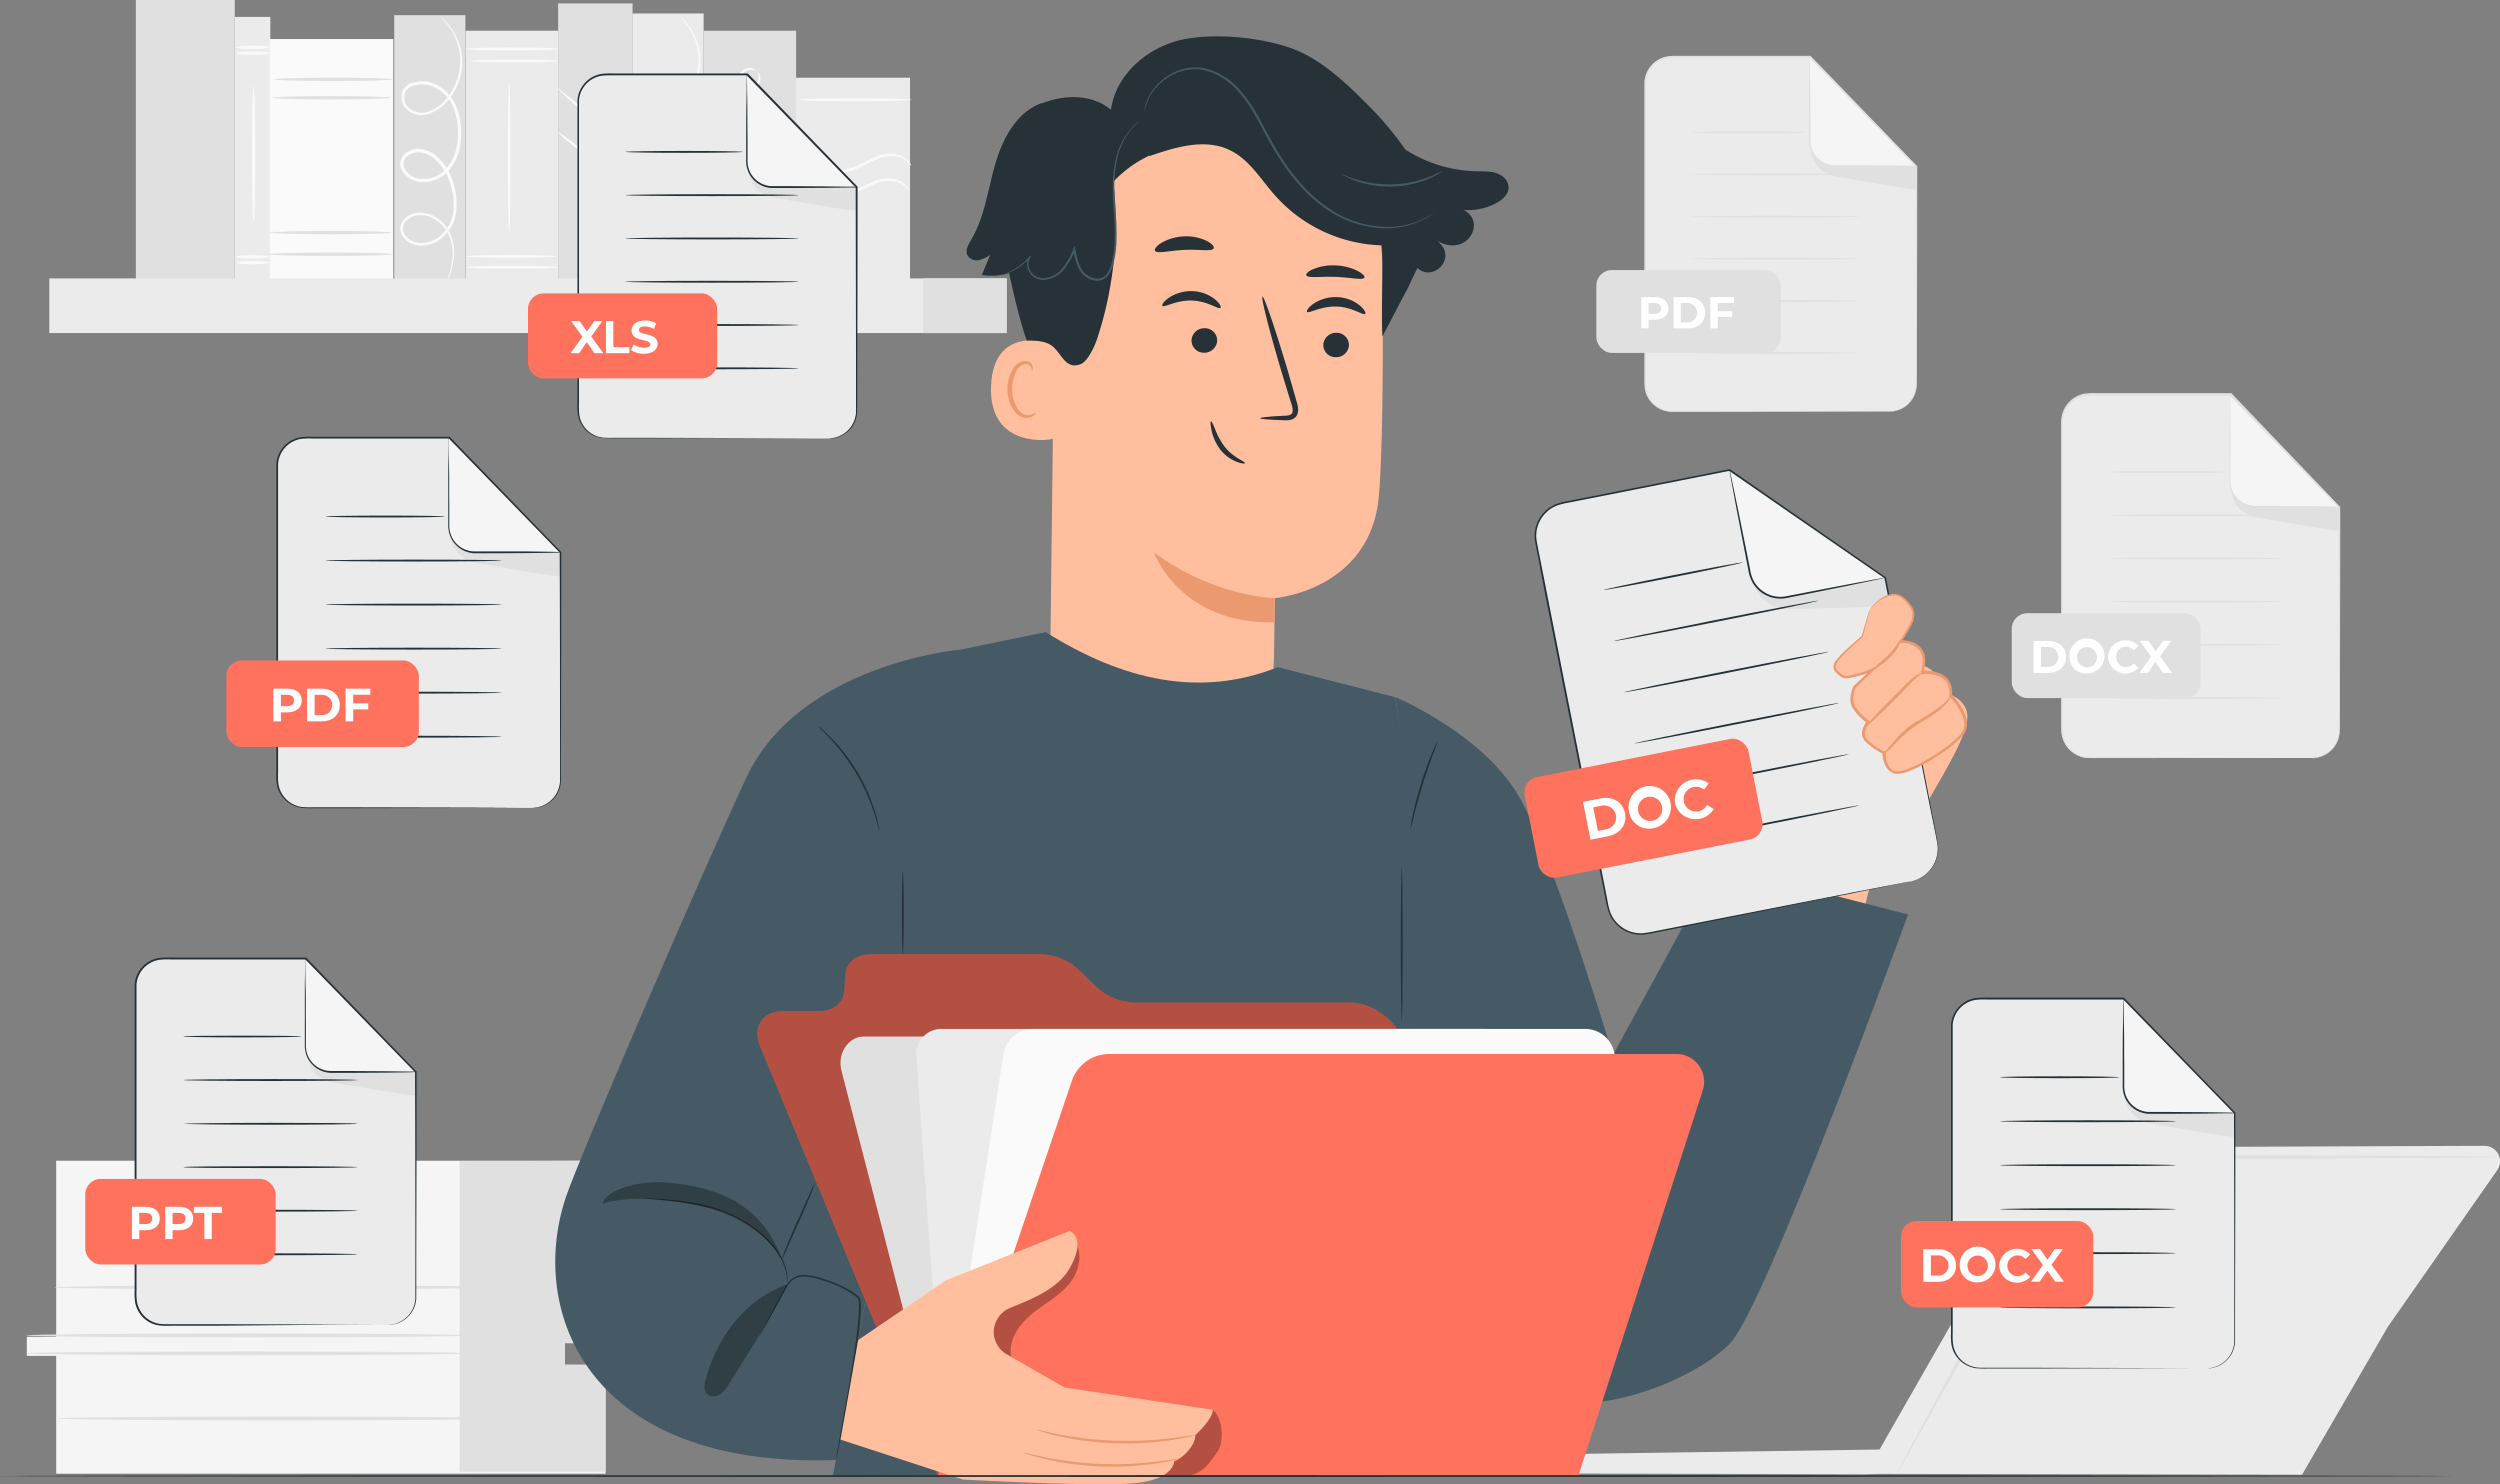 <?xml version="1.0" encoding="UTF-8"?> <svg xmlns="http://www.w3.org/2000/svg" viewBox="0 0 680.74 404.12"><rect x="0" y="0" width="680.74" height="404.12" fill="#808080" stroke="none"/> <defs> <style>.cls-1{fill:#ebebeb;}.cls-2{fill:#f5f5f5;}.cls-3{fill:#e0e0e0;}.cls-4{fill:#fff;}.cls-5{fill:#fafafa;}.cls-6{fill:#ffbe9d;}.cls-7{fill:#eb996e;}.cls-8{fill:#263238;}.cls-9{fill:#455a64;}.cls-10{opacity:0.3;}.cls-11{fill:#ff725e;}</style> </defs> <g id="Слой_2" data-name="Слой 2"> <g id="Background_Complete" data-name="Background Complete"> <path class="cls-1" d="M629.45,206.4H568.94a7.57,7.57,0,0,1-7.58-7.57V115.07a7.57,7.57,0,0,1,7.58-7.57h38.37L637,138.12v60.71A7.57,7.57,0,0,1,629.45,206.4Z"></path> <path class="cls-2" d="M607.31,107.5v23.57a7,7,0,0,0,7.05,7H637Z"></path> <path class="cls-3" d="M607.62,133.14s-.29,5.72,6.21,7.6a6.69,6.69,0,0,0,.75.16c3,.53,22.44,4,22.44,3.55v-6.33H614.36S608.7,137.92,607.62,133.14Z"></path> <path class="cls-3" d="M629.45,206.4s.45,0,1.31-.15a7.66,7.66,0,0,0,3.43-1.6,7.5,7.5,0,0,0,2.71-5.35c0-2.44,0-5.27,0-8.44,0-12.68-.06-30.82-.1-52.74l.07.15-29.74-30.6.18.08H570.64a18.54,18.54,0,0,0-2.9.1,7.3,7.3,0,0,0-6.09,6.69c0,1.34,0,2.74,0,4.1V142.8c0,10.47,0,20.57,0,30.19q0,7.23,0,14.07v6.73c0,1.11,0,2.2,0,3.29a17.61,17.61,0,0,0,.14,3.19,7.39,7.39,0,0,0,3.43,4.86,7.24,7.24,0,0,0,2.79,1,29.49,29.49,0,0,0,3,.08l11.42,0,34.47.08,9.37,0,2.44,0,.83,0-.83,0-2.44,0-9.37.05-34.47.08-11.42,0a28.1,28.1,0,0,1-3-.07,7.8,7.8,0,0,1-6.59-6.18,18,18,0,0,1-.16-3.27v-3.29q0-3.31,0-6.73,0-6.84,0-14.07c0-9.62,0-19.72,0-30.19q0-7.86,0-16v-8.17c0-1.37,0-2.72,0-4.14a7.83,7.83,0,0,1,6.52-7.16,19,19,0,0,1,3-.11h36.78l.07.07L637.18,138l.06.07v.09c0,21.92-.07,40.06-.09,52.74,0,3.17,0,6-.06,8.46a7.56,7.56,0,0,1-6.32,7,5.23,5.23,0,0,1-1,.09Z"></path> <path class="cls-3" d="M637,138.12a3.8,3.8,0,0,1-.58,0l-1.67.05-6.14.08-9.11,0h-5.38a7.32,7.32,0,0,1-6.75-5.1,8.25,8.25,0,0,1-.33-2.89c0-1.86,0-3.66,0-5.38,0-3.41,0-6.49.06-9.1s.06-4.62.08-6.14c0-.68,0-1.23,0-1.67a3.8,3.8,0,0,1,0-.58,2.23,2.23,0,0,1,.06.58c0,.44,0,1,0,1.67,0,1.52,0,3.6.08,6.14s0,5.69,0,9.1c0,1.72,0,3.52,0,5.38a7,7,0,0,0,1.7,5.17,6.77,6.77,0,0,0,4.88,2.31l5.37,0,9.11.06,6.14.08,1.67.05A2.23,2.23,0,0,1,637,138.12Z"></path> <path class="cls-3" d="M606.17,128.53c0,.15-7.15.26-16,.26s-16-.11-16-.26,7.15-.26,16-.26S606.17,128.39,606.17,128.53Z"></path> <path class="cls-3" d="M621.32,140.29c0,.14-10.54.26-23.54.26s-23.54-.12-23.54-.26,10.54-.26,23.54-.26S621.32,140.15,621.32,140.29Z"></path> <path class="cls-3" d="M621.32,152.05c0,.14-10.54.26-23.54.26s-23.54-.12-23.54-.26,10.54-.26,23.54-.26S621.32,151.91,621.32,152.05Z"></path> <path class="cls-3" d="M621.32,163.81c0,.14-10.54.26-23.54.26s-23.54-.12-23.54-.26,10.54-.26,23.54-.26S621.32,163.67,621.32,163.81Z"></path> <path class="cls-3" d="M621.32,175.57c0,.14-10.54.26-23.54.26s-23.54-.12-23.54-.26,10.54-.26,23.54-.26S621.32,175.43,621.32,175.57Z"></path> <path class="cls-3" d="M621.32,190.07c0,.15-10.54.26-23.54.26s-23.54-.11-23.54-.26,10.54-.26,23.54-.26S621.32,189.93,621.32,190.07Z"></path> <rect class="cls-3" x="547.79" y="166.98" width="51.4" height="23.1" rx="4.22"></rect> <path class="cls-4" d="M553.75,174.51h4c2.86,0,4.82,1.72,4.82,4.36s-2,4.37-4.82,4.37h-4Zm3.86,7.07a2.71,2.71,0,1,0,0-5.41h-1.84v5.41Z"></path> <path class="cls-4" d="M563.5,178.87a4.78,4.78,0,1,1,4.77,4.52A4.51,4.51,0,0,1,563.5,178.87Zm7.5,0a2.73,2.73,0,1,0-2.73,2.8A2.66,2.66,0,0,0,571,178.87Z"></path> <path class="cls-4" d="M574,178.87a4.8,4.8,0,0,1,8.33-3l-1.29,1.19a2.84,2.84,0,0,0-2.2-1,2.8,2.8,0,0,0,0,5.59,2.79,2.79,0,0,0,2.2-1l1.29,1.2a4.8,4.8,0,0,1-8.33-3Z"></path> <path class="cls-4" d="M589,183.24l-2.1-3-2.07,3h-2.32l3.23-4.44-3.07-4.29H585l2,2.83,2-2.83h2.18l-3,4.21,3.25,4.52Z"></path> <path class="cls-1" d="M557.62,314.55,511.8,394.7,421.13,396a5.49,5.49,0,0,0-5.4,5.19h0l92.2.26,3.47-.12,115.44.23,23.33-40.23L680,318.62A4.22,4.22,0,0,0,676.5,312l-115.24.44A4.22,4.22,0,0,0,557.62,314.55Z"></path> <path class="cls-3" d="M680,315a2,2,0,0,1-.55.06l-1.62.05-6.24.11-22.92.18L573,315.6h-5.5a4.55,4.55,0,0,0-4.2,2q-2.61,4.69-5.13,9.26l-9.74,17.56-16.53,29.71-11.24,20c-1.31,2.29-2.35,4.09-3.1,5.41-.34.56-.61,1-.84,1.39a2.25,2.25,0,0,1-.31.45,1.73,1.73,0,0,1,.21-.51l.74-1.45,2.91-5.51c2.63-4.84,6.35-11.71,10.92-20.16l16.33-29.83,9.67-17.59,5.16-9.34a5.7,5.7,0,0,1,5.15-2.49H573l75.64.16,22.92.19,6.24.1,1.62.06A2,2,0,0,1,680,315Z"></path> <path class="cls-4" d="M598.75,355.32c-2,2.26-2.09,5.54-.11,7.32s5.24,1.4,7.28-.86,2.09-5.54.11-7.32S600.79,353.06,598.75,355.32Z"></path> <path class="cls-2" d="M15.3,316.06V364h-8v5.2h8v32.08H164.88V372.08H153.8v-6.36h11.08v-9.53h4.93v-4.34H164V316.06Z"></path> <polygon class="cls-3" points="125.16 316.2 125.16 400.74 164.88 400.74 164.88 371.55 153.8 371.55 153.8 365.72 164.88 365.92 164.88 356.38 169.9 356.39 169.81 351.46 163.96 351.32 163.96 316.06 125.16 316.2"></polygon> <path class="cls-3" d="M128,368.5c0,.3-27.07.53-60.45.53s-60.45-.23-60.45-.53S34.15,368,67.54,368,128,368.21,128,368.5Z"></path> <path class="cls-3" d="M128,363.63c0,.3-27.07.54-60.45.54s-60.45-.24-60.45-.54,27.06-.53,60.45-.53S128,363.34,128,363.63Z"></path> <path class="cls-3" d="M135.76,350.53c0,.3-27.07.53-60.45.53s-60.46-.23-60.46-.53S41.92,350,75.31,350,135.76,350.24,135.76,350.53Z"></path> <path class="cls-3" d="M136.5,386.24c0,.29-27.06.53-60.45.53s-60.45-.24-60.45-.53,27.06-.53,60.45-.53S136.5,385.94,136.5,386.24Z"></path> <path class="cls-1" d="M514.44,112.05H455.33a7.4,7.4,0,0,1-7.4-7.4V22.83a7.4,7.4,0,0,1,7.4-7.4h37.49l29,29.91v59.31A7.4,7.4,0,0,1,514.44,112.05Z"></path> <path class="cls-2" d="M492.82,15.43v23a6.88,6.88,0,0,0,6.88,6.88h22.14Z"></path> <path class="cls-3" d="M493.12,40.48s-.29,5.59,6.07,7.42c.24.07.48.12.73.17,2.89.51,21.92,3.9,21.92,3.46V45.34H499.7S494.17,45.16,493.12,40.48Z"></path> <path class="cls-3" d="M514.44,112.05s.45,0,1.28-.15a7.42,7.42,0,0,0,3.35-1.57,7.26,7.26,0,0,0,2.65-5.21c0-2.39,0-5.16,0-8.25,0-12.39-.06-30.11-.1-51.53l.06.16c-8.78-9-18.58-19.13-29-29.89l.18.07H457a19,19,0,0,0-2.84.11,7.1,7.1,0,0,0-5.94,6.52c-.05,1.31,0,2.68,0,4V49.92c0,10.23,0,20.1,0,29.5q0,7,0,13.73,0,3.34,0,6.58V103a16.78,16.78,0,0,0,.14,3.11,7.19,7.19,0,0,0,3.34,4.75,7.08,7.08,0,0,0,2.73,1,28,28,0,0,0,2.91.08l11.15,0,33.68.08,9.15,0,2.38,0,.81,0-.81,0-2.38,0-9.15.05-33.68.08-11.15,0a27,27,0,0,1-3-.07,7.62,7.62,0,0,1-6.44-6,17.13,17.13,0,0,1-.15-3.19V99.73c0-2.16,0-4.35,0-6.58q0-6.68,0-13.73c0-9.4,0-19.27,0-29.5q0-7.68,0-15.61v-8c0-1.34,0-2.66,0-4a7.56,7.56,0,0,1,1.4-3.9,7.7,7.7,0,0,1,5-3.1,20.73,20.73,0,0,1,2.93-.11h35.92l.08.08C503.44,26,513.22,36.14,522,45.19l.06.07v.08c0,21.42-.07,39.14-.09,51.53,0,3.1,0,5.85-.06,8.26a7.46,7.46,0,0,1-2.75,5.31,7.29,7.29,0,0,1-3.43,1.52,5,5,0,0,1-1,.09A2.73,2.73,0,0,1,514.44,112.05Z"></path> <path class="cls-3" d="M521.84,45.34a2.18,2.18,0,0,1-.57.06l-1.63.05-6,.08-8.89,0h-5.26a7.16,7.16,0,0,1-5.15-2.42,7.06,7.06,0,0,1-1.45-2.57,8.34,8.34,0,0,1-.33-2.82c0-1.82,0-3.58,0-5.25,0-3.34,0-6.35.06-8.9s.06-4.51.08-6c0-.66,0-1.2,0-1.63a2,2,0,0,1,.05-.57,2.6,2.6,0,0,1,.05.57l.05,1.63c0,1.49.05,3.52.08,6s0,5.56.06,8.9c0,1.67,0,3.43,0,5.25a6.88,6.88,0,0,0,1.66,5,6.66,6.66,0,0,0,4.77,2.25l5.25,0,8.89.06,6,.08,1.63,0A3.74,3.74,0,0,1,521.84,45.34Z"></path> <path class="cls-3" d="M491.7,36c0,.15-7,.26-15.59.26s-15.6-.11-15.6-.26,7-.26,15.6-.26S491.7,35.84,491.7,36Z"></path> <path class="cls-3" d="M506.5,47.47c0,.14-10.3.26-23,.26s-23-.12-23-.26,10.3-.26,23-.26S506.5,47.33,506.5,47.47Z"></path> <path class="cls-3" d="M506.5,59c0,.14-10.3.26-23,.26s-23-.12-23-.26,10.3-.26,23-.26S506.5,58.81,506.5,59Z"></path> <path class="cls-3" d="M506.5,70.44c0,.15-10.3.26-23,.26s-23-.11-23-.26,10.3-.26,23-.26S506.5,70.3,506.5,70.44Z"></path> <path class="cls-3" d="M506.5,81.93c0,.15-10.3.26-23,.26s-23-.11-23-.26,10.3-.26,23-.26S506.5,81.79,506.5,81.93Z"></path> <path class="cls-3" d="M506.5,96.1c0,.14-10.3.26-23,.26s-23-.12-23-.26,10.3-.26,23-.26S506.5,96,506.5,96.1Z"></path> <rect class="cls-3" x="434.68" y="73.54" width="50.21" height="22.56" rx="4.22"></rect> <path class="cls-4" d="M454.31,84c0,1.9-1.43,3.08-3.71,3.08h-1.71v2.35h-2V80.9h3.68C452.88,80.9,454.31,82.08,454.31,84Zm-2,0c0-.94-.61-1.48-1.81-1.48h-1.61v2.95h1.61C451.7,85.46,452.31,84.92,452.31,84Z"></path> <path class="cls-4" d="M455.71,80.9h3.87c2.79,0,4.7,1.68,4.7,4.26s-1.91,4.26-4.7,4.26h-3.87Zm3.77,6.9a2.64,2.64,0,1,0,0-5.28h-1.8V87.8Z"></path> <path class="cls-4" d="M467.74,82.48v2.25h3.94v1.59h-3.94v3.1h-2V80.9h6.45v1.58Z"></path> <rect class="cls-1" x="215.86" y="21.15" width="31.94" height="55.04" transform="translate(463.66 97.35) rotate(180)"></rect> <rect class="cls-1" x="126.77" y="8.36" width="25.22" height="68.71" transform="translate(278.76 85.43) rotate(180)"></rect> <path class="cls-5" d="M126.48,13.32c0-.21,5.76-.38,12.88-.38s12.88.17,12.88.38-5.77.39-12.88.39S126.48,13.54,126.48,13.32Z"></path> <path class="cls-5" d="M127.87,16.58c0-.21,5.46-.38,12.19-.38s12.18.17,12.18.38-5.46.39-12.18.39S127.87,16.79,127.87,16.58Z"></path> <path class="cls-5" d="M138.66,63.52c-.21,0-.38-9.1-.38-20.32s.17-20.33.38-20.33S139,32,139,43.2,138.87,63.52,138.66,63.52Z"></path> <path class="cls-5" d="M126.77,69.81c0-.21,5.53-.39,12.34-.39s12.35.18,12.35.39-5.53.38-12.35.38S126.77,70,126.77,69.81Z"></path> <path class="cls-5" d="M126.77,72.76c0-.22,5.67-.39,12.66-.39s12.65.17,12.65.39-5.66.38-12.65.38S126.77,73,126.77,72.76Z"></path> <rect class="cls-3" x="151.97" y="0.93" width="20.26" height="76.14" transform="translate(324.21 78) rotate(180)"></rect> <path class="cls-5" d="M151.85,35.9A20.34,20.34,0,0,1,155,38.07l7.31,5.54,7.3,5.57a19.29,19.29,0,0,1,2.93,2.44,18.75,18.75,0,0,1-3.25-2c-1.94-1.32-4.59-3.21-7.44-5.39s-5.39-4.21-7.19-5.73A18.16,18.16,0,0,1,151.85,35.9Z"></path> <path class="cls-5" d="M151.76,24c.13-.16,4.78,3.59,10.36,8.38s10,8.8,9.87,9-4.78-3.59-10.36-8.38S151.62,24.14,151.76,24Z"></path> <rect class="cls-1" x="63.93" y="4.59" width="9.69" height="72.53" transform="translate(137.54 81.72) rotate(180)"></rect> <path class="cls-5" d="M64.33,14.47c0,.25,2,.46,4.54.46s4.54-.21,4.54-.46-2-.45-4.54-.45S64.33,14.22,64.33,14.47Z"></path> <path class="cls-5" d="M64.13,12.89c0,.26,2,.46,4.54.46s4.54-.2,4.54-.46-2-.45-4.54-.45S64.13,12.64,64.13,12.89Z"></path> <path class="cls-5" d="M64.33,71.52c0,.25,2,.45,4.54.45s4.54-.2,4.54-.45-2-.46-4.54-.46S64.33,71.26,64.33,71.52Z"></path> <path class="cls-5" d="M64.13,69.94c0,.25,2,.45,4.54.45s4.54-.2,4.54-.45-2-.46-4.54-.46S64.13,69.69,64.13,69.94Z"></path> <path class="cls-5" d="M69.06,60.46c.26,0,.46-8.3.46-18.55s-.2-18.56-.46-18.56-.45,8.31-.45,18.56S68.81,60.46,69.06,60.46Z"></path> <rect class="cls-3" x="107.35" y="4.13" width="19.38" height="72.53" transform="translate(234.08 80.79) rotate(180)"></rect> <path class="cls-5" d="M121.28,77.59a1.81,1.81,0,0,0,.22-.39c.14-.27.33-.67.56-1.21a21.07,21.07,0,0,0,1.4-4.92,12.81,12.81,0,0,0-1.13-8,10.62,10.62,0,0,0-3.43-3.79A8,8,0,0,0,113.31,58a5.81,5.81,0,0,0-2.88,1.33A3.83,3.83,0,0,0,109,62.37a4.37,4.37,0,0,0,1.66,3.08,6,6,0,0,0,3.3,1.4,8.79,8.79,0,0,0,6.87-2.5,11,11,0,0,0,3.41-7,18.44,18.44,0,0,0-1-8.09,14.82,14.82,0,0,0-4.75-7.07,7.78,7.78,0,0,0-4.18-1.65A5.48,5.48,0,0,0,110,42.11a3.58,3.58,0,0,0-1,2.27,4.18,4.18,0,0,0,.67,2.38,6.28,6.28,0,0,0,3.91,2.66,9.08,9.08,0,0,0,8.53-2.86,14.21,14.21,0,0,0,3.33-8.16,20.1,20.1,0,0,0-.84-8.47,11.71,11.71,0,0,0-5-6.44,8.58,8.58,0,0,0-7.7-.8,4,4,0,0,0-2.51,2.95,4.69,4.69,0,0,0,.89,3.66A6,6,0,0,0,116.8,31,11.36,11.36,0,0,0,122,27.37a16.48,16.48,0,0,0,3.86-9.95A16,16,0,0,0,124,9.54a15.58,15.58,0,0,0-3-4.11,12,12,0,0,0-1-.87,1.63,1.63,0,0,0-.38-.25A18.34,18.34,0,0,1,123.7,9.7a15.77,15.77,0,0,1,1.6,7.7A16.05,16.05,0,0,1,121.46,27a10.76,10.76,0,0,1-4.86,3.4,5.35,5.35,0,0,1-5.73-1.51,3.93,3.93,0,0,1-.72-3.05,3.25,3.25,0,0,1,2.06-2.37,7.83,7.83,0,0,1,7,.79,10.9,10.9,0,0,1,4.61,6,19.33,19.33,0,0,1,.77,8.08A13.39,13.39,0,0,1,121.43,46a8.24,8.24,0,0,1-7.66,2.59,5.36,5.36,0,0,1-3.34-2.27,2.77,2.77,0,0,1,.21-3.53,4.56,4.56,0,0,1,3.64-1.27,6.84,6.84,0,0,1,3.7,1.46,14,14,0,0,1,4.47,6.64,17.74,17.74,0,0,1,1,7.71,10.17,10.17,0,0,1-3.12,6.48,8,8,0,0,1-6.24,2.34c-2.13-.18-4.21-1.8-4.34-3.76a3.13,3.13,0,0,1,1.14-2.52,5.16,5.16,0,0,1,2.54-1.2,7.34,7.34,0,0,1,5.16,1.17,10,10,0,0,1,3.3,3.55A12.47,12.47,0,0,1,123.11,71a23.1,23.1,0,0,1-1.22,4.9A17.41,17.41,0,0,0,121.28,77.59Z"></path> <rect class="cls-5" x="73.46" y="10.63" width="33.62" height="66.06" transform="translate(180.55 87.32) rotate(180)"></rect> <path class="cls-3" d="M74.62,21.61c0,.25,7.28.46,16.27.46s16.27-.21,16.27-.46-7.28-.46-16.27-.46S74.62,21.36,74.62,21.61Z"></path> <path class="cls-3" d="M74.2,26.62c0,.25,7.19.45,16.06.45s16.07-.2,16.07-.45-7.19-.46-16.07-.46S74.2,26.37,74.2,26.62Z"></path> <path class="cls-3" d="M73.12,69.22c0,.26,7.57.46,16.92.46s16.91-.2,16.91-.46-7.57-.45-16.91-.45S73.12,69,73.12,69.22Z"></path> <path class="cls-3" d="M73.57,63.34c0,.25,7.38.45,16.48.45s16.49-.2,16.49-.45-7.38-.46-16.49-.46S73.57,63.09,73.57,63.34Z"></path> <rect class="cls-1" x="172.22" y="3.66" width="19.38" height="72.53" transform="translate(363.81 79.86) rotate(180)"></rect> <path class="cls-5" d="M186.15,77.13a2.14,2.14,0,0,0,.22-.4c.14-.26.33-.67.55-1.21a20.89,20.89,0,0,0,1.41-4.91,12.83,12.83,0,0,0-1.13-8,10.72,10.72,0,0,0-3.44-3.79,8,8,0,0,0-5.58-1.31,5.85,5.85,0,0,0-2.89,1.33,3.79,3.79,0,0,0-1.38,3.06A4.39,4.39,0,0,0,175.56,65a6,6,0,0,0,3.31,1.41,8.84,8.84,0,0,0,6.87-2.5,11.06,11.06,0,0,0,3.4-7,18.45,18.45,0,0,0-1-8.09,15,15,0,0,0-4.75-7.07,7.76,7.76,0,0,0-4.19-1.64,5.39,5.39,0,0,0-4.35,1.54,3.5,3.5,0,0,0-1,2.27,4.09,4.09,0,0,0,.66,2.37A6.33,6.33,0,0,0,178.43,49,9.13,9.13,0,0,0,187,46.1a14.23,14.23,0,0,0,3.32-8.17,20.05,20.05,0,0,0-.83-8.46,11.69,11.69,0,0,0-5-6.44,8.53,8.53,0,0,0-7.69-.81,4.07,4.07,0,0,0-2.51,3,4.7,4.7,0,0,0,.88,3.65,6.05,6.05,0,0,0,6.53,1.73,11.28,11.28,0,0,0,5.15-3.66A16.49,16.49,0,0,0,190.68,17a16,16,0,0,0-4.84-12,11.75,11.75,0,0,0-1-.87,2.23,2.23,0,0,0-.37-.26,18.91,18.91,0,0,1,4.11,5.4,15.7,15.7,0,0,1,1.6,7.69,16,16,0,0,1-3.85,9.55,10.67,10.67,0,0,1-4.86,3.41,5.35,5.35,0,0,1-5.72-1.51,3.89,3.89,0,0,1-.72-3.05A3.23,3.23,0,0,1,177.08,23a7.74,7.74,0,0,1,6.94.79,10.85,10.85,0,0,1,4.62,6,19.38,19.38,0,0,1,.77,8.09,13.49,13.49,0,0,1-3.11,7.65,8.24,8.24,0,0,1-7.66,2.58,5.39,5.39,0,0,1-3.34-2.26,2.79,2.79,0,0,1,.21-3.54A4.59,4.59,0,0,1,179.14,41a6.94,6.94,0,0,1,3.71,1.47,14.14,14.14,0,0,1,4.47,6.63,17.78,17.78,0,0,1,1,7.72,10.22,10.22,0,0,1-3.12,6.48A8,8,0,0,1,179,65.63c-2.13-.17-4.21-1.8-4.34-3.76a3.13,3.13,0,0,1,1.13-2.52,5.28,5.28,0,0,1,2.55-1.2,7.46,7.46,0,0,1,5.16,1.17,10.2,10.2,0,0,1,3.3,3.55A12.57,12.57,0,0,1,188,70.56a22.72,22.72,0,0,1-1.23,4.9A15.3,15.3,0,0,0,186.15,77.13Z"></path> <rect class="cls-3" x="37" width="26.93" height="76.2" transform="translate(100.92 76.2) rotate(180)"></rect> <rect class="cls-3" x="191.6" y="8.36" width="25.19" height="67.83" transform="translate(408.38 84.56) rotate(180)"></rect> <path class="cls-5" d="M217.42,42.19a20.69,20.69,0,0,0,4,2.85,14,14,0,0,0,5.07,1.4,13,13,0,0,0,6.29-1.09c2.12-.91,4.07-2.07,6-2.76a9.63,9.63,0,0,1,5.49-.5A5.86,5.86,0,0,1,247.49,44a2.41,2.41,0,0,1,.63,1.21c-.07,0-.26-.42-.85-1a6,6,0,0,0-3.08-1.6,9.3,9.3,0,0,0-5.13.64c-1.87.68-3.79,1.85-6,2.8a13.38,13.38,0,0,1-6.64,1.09,13.76,13.76,0,0,1-5.26-1.63,11.9,11.9,0,0,1-2.94-2.25A3.8,3.8,0,0,1,217.42,42.19Z"></path> <path class="cls-5" d="M216.85,48.9a21.12,21.12,0,0,0,4,2.85,14,14,0,0,0,5.07,1.41,13.13,13.13,0,0,0,6.29-1.1c2.12-.91,4.07-2.07,6-2.75a9.45,9.45,0,0,1,5.49-.5,5.88,5.88,0,0,1,3.18,1.92,2.31,2.31,0,0,1,.62,1.22c-.06,0-.25-.42-.85-1a6,6,0,0,0-3.07-1.6,9.39,9.39,0,0,0-5.13.64c-1.88.69-3.79,1.85-6,2.8a13.32,13.32,0,0,1-6.65,1.09,13.64,13.64,0,0,1-5.26-1.63A11.4,11.4,0,0,1,217.67,50,3.59,3.59,0,0,1,216.85,48.9Z"></path> <path class="cls-5" d="M217.27,27.18c0-.21,6.93-.39,15.48-.39s15.49.18,15.49.39-6.93.38-15.49.38S217.27,27.39,217.27,27.18Z"></path> <path class="cls-5" d="M205.86,19.29a3.6,3.6,0,0,0-2.19-.18A2.63,2.63,0,0,0,202,20.52a2.44,2.44,0,0,0,3.13,3,2.67,2.67,0,0,0,1.34-1.76,3.7,3.7,0,0,0-.26-2.18s.24.09.48.47a2.78,2.78,0,0,1,.32,1.81,3.14,3.14,0,0,1-1.57,2.29,3.09,3.09,0,0,1-4.08-3.93,3.1,3.1,0,0,1,2.22-1.65,2.78,2.78,0,0,1,1.83.25C205.75,19.05,205.88,19.26,205.86,19.29Z"></path> <path class="cls-5" d="M204.23,69.4c-.21,0-.39-9.5-.39-21.23s.18-21.24.39-21.24.38,9.51.38,21.24S204.44,69.4,204.23,69.4Z"></path> <rect class="cls-1" x="13.43" y="75.81" width="260.68" height="14.88"></rect> <rect class="cls-3" x="251.35" y="75.81" width="22.76" height="14.88"></rect> </g> <g id="Character"> <path class="cls-6" d="M287.22,74.67,286,177.08c-.21,17.42,3,43,30.58,42.13h0c23.84-2.6,30.17-25.17,30.35-41.42.09-7.71.18-14.14.24-14.93,0,0,26.1-2.13,28.3-27.91,1.07-12.46,1.17-38.3,1-61.67a48.2,48.2,0,0,0-44.7-47.68l-2.48-.18C302.26,25,286.87,47.71,287.22,74.67Z"></path> <path class="cls-7" d="M347.12,162.86s-16.34-.23-32.87-12.39c0,0,6.82,19.45,32.73,19Z"></path> <path class="cls-8" d="M332.34,83.84c-.51.52-3.49-1.87-7.81-2s-7.54,2-8,1.45c-.22-.25.31-1.2,1.72-2.19a10.79,10.79,0,0,1,6.42-1.82,10.39,10.39,0,0,1,6.2,2.25C332.17,82.63,332.59,83.61,332.34,83.84Z"></path> <path class="cls-8" d="M331.43,92.78a3.5,3.5,0,0,1-3.62,3.27,3.35,3.35,0,0,1-3.36-3.41,3.49,3.49,0,0,1,3.61-3.27A3.35,3.35,0,0,1,331.43,92.78Z"></path> <path class="cls-8" d="M343.16,113.89c0-.23,2.49-.48,6.52-.69,1,0,2-.17,2.22-.84s0-1.84-.46-3c-.77-2.52-1.58-5.17-2.43-7.93-3.36-11.29-5.71-20.53-5.25-20.66s3.54,8.9,6.9,20.19q1.2,4.17,2.3,8c.3,1.18.86,2.53.24,4a2.55,2.55,0,0,1-1.78,1.36,7.22,7.22,0,0,1-1.73.12C345.65,114.28,343.16,114.11,343.16,113.89Z"></path> <path class="cls-8" d="M330.5,67.6c-.42,1-3.87.24-8,.45s-7.55,1.13-8,.21c-.21-.44.43-1.33,1.84-2.18a13.2,13.2,0,0,1,6.06-1.71,12.88,12.88,0,0,1,6.16,1.21C330,66.32,330.68,67.15,330.5,67.6Z"></path> <path class="cls-8" d="M371.52,75.61c-.45.78-3.82-.09-7.91-.22s-7.47.4-7.9-.42c-.19-.38.48-1.08,1.91-1.7a14,14,0,0,1,6-1,14.55,14.55,0,0,1,6,1.48C371.07,74.48,371.72,75.23,371.52,75.61Z"></path> <path class="cls-6" d="M287.94,93.93c-.43-.22-17.35-6.54-18.08,11.14s17.18,14.77,17.23,14.26S287.94,93.93,287.94,93.93Z"></path> <path class="cls-7" d="M282,112.41c-.08-.06-.32.2-.85.42a3.07,3.07,0,0,1-2.31,0c-1.84-.76-3.29-3.79-3.24-7a10.24,10.24,0,0,1,1-4.38A3.53,3.53,0,0,1,279,99.16a1.58,1.58,0,0,1,1.79.91c.22.51.09.86.18.89s.39-.28.28-1a2,2,0,0,0-.65-1.13,2.32,2.32,0,0,0-1.69-.52,4.35,4.35,0,0,0-3.33,2.61,10.63,10.63,0,0,0-1.27,4.88c0,3.57,1.66,7,4.18,7.82a3.27,3.27,0,0,0,2.84-.35C281.92,112.84,282,112.44,282,112.41Z"></path> <path class="cls-8" d="M339,126.13c.19-.45-3.28-1.48-5.71-4.73a20,20,0,0,1-2.45-4.62c-.51-1.28-.9-2.09-1.1-2s-.13.92.15,2.32a13.06,13.06,0,0,0,2.28,5.17,10.58,10.58,0,0,0,4.52,3.46C338,126.25,338.94,126.28,339,126.13Z"></path> <path class="cls-8" d="M410.65,50.13a4.15,4.15,0,0,0-2-2.43c-2-1.2-4.34-1-6.59-1.07a37.23,37.23,0,0,1-19.39-5.9,87.43,87.43,0,0,0-9-10.93c-7.82-8.06-14.25-13.54-20.9-16.22-8.6-3.46-23-4.87-32-2.51s-17,9.63-18.27,18.82c-5-4.25-12.59-4.22-18.71-1.76l-.16-.06C276.87,30.5,273,37.71,271,44.67s-2.87,14.4-6.56,20.63c-.77,1.31-1.68,2.87-1,4.23a2.88,2.88,0,0,0,3,1.31,8.4,8.4,0,0,0,3.18-1.44l-2.28,5.47a16.08,16.08,0,0,0,7.42-.5c1.45,6.51,3.18,13.94,4.85,18.35,2.86,0,5.47.2,7.23,1.78,2.38,2.15,3.45,6.19,7.42,4.66,2-.79,3.87-5,4.55-7.09a100.46,100.46,0,0,0,4.35-42.59,32.36,32.36,0,0,1,10-7.2l-.3.27c7.2-2.5,15.35-5,22.19-1.58,5.3,2.62,8.42,8.13,12.38,12.52a40.47,40.47,0,0,0,28.85,13.32c.38,7.26-.23,17.52.15,24.78L382.51,80V80c.5-.85.92-1.71,1.32-2.57l.14-.26v0A44,44,0,0,1,386,73l.07.06c3.93,3.47,9.73-1.84,6.62-6.07a10.38,10.38,0,0,0-2.19-2.2,7.17,7.17,0,0,0,6.84,1.77,5.64,5.64,0,0,0,4-5.56,4.77,4.77,0,0,0-2.86-3.84,16.21,16.21,0,0,0,9.2-2C409.48,54.12,411.27,52.42,410.65,50.13Z"></path> <path class="cls-9" d="M310.67,32.85a22.21,22.21,0,0,0-2.58,2.36,18.45,18.45,0,0,0-4,8.57,32.27,32.27,0,0,0-.66,6.55c0,2.38.18,4.92.36,7.6a67,67,0,0,1,.2,8.46,30.15,30.15,0,0,1-.59,4.46,9.27,9.27,0,0,1-1.82,4.33A3.92,3.92,0,0,1,298,76.4a5.85,5.85,0,0,1-3.27-1.85c-1.66-1.94-2.07-4.39-2.49-6.56l.55.07a22,22,0,0,1-3.14,5.4,7.67,7.67,0,0,1-5,2.73,4.9,4.9,0,0,1-2.66-.46,4.29,4.29,0,0,1-1.8-1.78,4.4,4.4,0,0,1-.55-2.29,3.15,3.15,0,0,1,.83-2l.27.24a16.84,16.84,0,0,1-5.54,4.16,16.13,16.13,0,0,1-1.72.66,2.44,2.44,0,0,1-.61.15,4.15,4.15,0,0,1,.58-.24c.38-.16.95-.39,1.66-.75a17.16,17.16,0,0,0,5.35-4.22l.27.24a3.34,3.34,0,0,0-.17,3.84,3.83,3.83,0,0,0,1.64,1.57,4.43,4.43,0,0,0,2.41.39,7.17,7.17,0,0,0,4.65-2.59,21.22,21.22,0,0,0,3-5.29l.38-.83.17.9c.41,2.16.85,4.52,2.36,6.26a5.25,5.25,0,0,0,2.93,1.66,3.3,3.3,0,0,0,3.1-1,8.82,8.82,0,0,0,1.68-4,29.92,29.92,0,0,0,.58-4.37,70.12,70.12,0,0,0-.16-8.38c-.17-2.68-.34-5.24-.31-7.64a32.18,32.18,0,0,1,.74-6.64,18.28,18.28,0,0,1,4.2-8.63A10.39,10.39,0,0,1,310.67,32.85Z"></path> <path class="cls-9" d="M390.45,57.94s-.06.07-.2.18l-.65.47a9.53,9.53,0,0,1-1.09.7,14,14,0,0,1-1.57.82,22.85,22.85,0,0,1-11,2,29.22,29.22,0,0,1-15.56-5.75c-5.15-3.7-9.68-9.16-13.37-15.41-1.88-3.12-3.41-6.32-5.09-9.28a34.36,34.36,0,0,0-5.77-7.85,17.61,17.61,0,0,0-7.43-4.51,12.68,12.68,0,0,0-3.92-.45,13.3,13.3,0,0,0-3.58.69,14.86,14.86,0,0,0-8.29,7,17.67,17.67,0,0,0-1.33,3.87,1.08,1.08,0,0,1,0-.27c0-.22.07-.48.12-.79a12.8,12.8,0,0,1,1-2.92,14.69,14.69,0,0,1,2.89-3.91,15.12,15.12,0,0,1,5.47-3.4,14,14,0,0,1,3.7-.75,13.1,13.1,0,0,1,4.08.44,18,18,0,0,1,7.68,4.59,34.13,34.13,0,0,1,5.89,8c1.71,3,3.24,6.17,5.1,9.26,3.66,6.2,8.12,11.6,13.18,15.27a29,29,0,0,0,15.26,5.77,23.08,23.08,0,0,0,10.91-1.77A34.59,34.59,0,0,0,390.45,57.94Z"></path> <path class="cls-9" d="M392.8,46.61a4,4,0,0,1-.92.64,18.82,18.82,0,0,1-2.74,1.39,26.27,26.27,0,0,1-4.34,1.43,30.06,30.06,0,0,1-5.54.73,29.19,29.19,0,0,1-5.59-.38,26.24,26.24,0,0,1-4.41-1.14,20.77,20.77,0,0,1-2.83-1.21,4.25,4.25,0,0,1-1-.58c0-.11,1.47.63,3.92,1.39a30.71,30.71,0,0,0,4.37,1,34,34,0,0,0,5.48.32,33,33,0,0,0,5.44-.67,30.74,30.74,0,0,0,4.3-1.28C391.37,47.33,392.74,46.51,392.8,46.61Z"></path> <path class="cls-8" d="M371.72,85.47c-.52.52-3.49-1.88-7.81-2s-7.55,2-8,1.45c-.22-.25.31-1.21,1.72-2.19a10.77,10.77,0,0,1,6.42-1.83,10.42,10.42,0,0,1,6.19,2.26C371.54,84.25,372,85.24,371.72,85.47Z"></path> <path class="cls-8" d="M367.31,94a3.49,3.49,0,0,1-3.62,3.27,3.34,3.34,0,0,1-3.36-3.4A3.51,3.51,0,0,1,364,90.62,3.35,3.35,0,0,1,367.31,94Z"></path> <path class="cls-6" d="M528.42,188.32c0-7.49-7.16-7.49-7.16-7.49-2.73-3.59-5.8-2.28-5.8-2.28l-11.59,7.81c-1.7,2.93-12.95,14-12.95,14-3.07-2.28-3.07-6.84-6.74-12.38s-12-4.88-12-4.88,6.48,14.65,7.16,23.77-5,34.56-5,34.56l32.77,9.21s2.07-14,5.74-15.08c4.42-1.36,6.88-7.88,6.88-7.88,4.77-9.67,14.47-23.74,15.84-30.9S528.42,188.32,528.42,188.32Z"></path> <path class="cls-9" d="M284.75,172.12c20.87,13.11,41.9,18,63.2,9.55l32,8.18,31.5,210.5L226.76,402l9.1-48.89,22.9-175.65Z"></path> <path class="cls-9" d="M380,189.85s24.9,10.35,34.41,28.46,24.78,69,24.78,69l28.15-51.68L519.55,249s-38.88,107.24-48.64,117c-10.69,10.69-39.81,21.47-54.07,13.15s-17.16-39.89-17.16-39.89Z"></path> <path class="cls-8" d="M381.69,277.89c-.14,0-.26-9.34-.26-20.87s.12-20.89.26-20.89.26,9.35.26,20.89S381.84,277.89,381.69,277.89Z"></path> <path class="cls-8" d="M391.44,201.88a28.53,28.53,0,0,1-1.21,3.45c-.78,2.11-1.83,5-2.84,8.33s-1.82,6.3-2.37,8.48a28.19,28.19,0,0,1-.94,3.53,3.29,3.29,0,0,1,.1-1c.09-.62.26-1.52.49-2.63.45-2.21,1.2-5.25,2.22-8.55s2.12-6.23,3-8.31c.43-1,.8-1.88,1.08-2.45A3.94,3.94,0,0,1,391.44,201.88Z"></path> <path class="cls-9" d="M255.38,256.23l5.78-79.31s-43.48,4-57.87,34.71c-12.12,25.85-45.59,103.62-49.17,114.26C143.6,357.11,160,400,227.73,397.55l7.72-42.45Z"></path> <path class="cls-8" d="M206.7,364a4,4,0,0,1,.35-.76l1.1-2.13c1-1.89,2.42-4.55,4.15-7.81l1.39-2.58a7.57,7.57,0,0,1,2-2.55,5.43,5.43,0,0,1,3.35-1,15.55,15.55,0,0,1,3.6.59,37.13,37.13,0,0,1,7.28,2.75,19.37,19.37,0,0,1,3.49,2.22l.4.35a1.47,1.47,0,0,1,.35.54,4.79,4.79,0,0,1,.22,1.09,17.31,17.31,0,0,1,0,2.16,83.11,83.11,0,0,1-.82,8.29c-.36,2.67-.77,5.22-1.18,7.66-.82,4.87-1.63,9.23-2.34,12.9s-1.28,6.57-1.69,8.67c-.2,1-.35,1.77-.47,2.36a8.27,8.27,0,0,1-.17.82,3.33,3.33,0,0,1,.07-.84c.07-.55.19-1.35.37-2.38l1.53-8.7c.66-3.67,1.44-8,2.23-12.91.39-2.43.79-5,1.15-7.65s.7-5.41.8-8.24a16,16,0,0,0,0-2.08,4.17,4.17,0,0,0-.19-1,.78.78,0,0,0-.21-.33l-.38-.34a19,19,0,0,0-3.4-2.17,37.13,37.13,0,0,0-7.16-2.74,15,15,0,0,0-3.49-.59,5,5,0,0,0-3.08.85,7.26,7.26,0,0,0-1.89,2.41l-1.42,2.56-4.29,7.72-1.19,2.09A6.09,6.09,0,0,1,206.7,364Z"></path> <path class="cls-8" d="M175.25,326.27a2.66,2.66,0,0,1,.52,0l1.46.05c1.26.07,3.09.17,5.35.38a69.07,69.07,0,0,1,7.9,1.15,41.1,41.1,0,0,1,9.29,3.08,36.65,36.65,0,0,1,8.17,5.39,21.79,21.79,0,0,1,5,6.27,14,14,0,0,1,1.5,5.17,9.53,9.53,0,0,1,0,1.47,2.31,2.31,0,0,1,0,.5c-.06,0,0-.7-.19-2a14.57,14.57,0,0,0-1.63-5,22,22,0,0,0-4.95-6.08,37,37,0,0,0-8.08-5.28,41.17,41.17,0,0,0-9.16-3.08,77.86,77.86,0,0,0-7.83-1.25c-2.25-.26-4.08-.42-5.34-.54l-1.45-.16A1.85,1.85,0,0,1,175.25,326.27Z"></path> <path class="cls-8" d="M221.78,322.27a19.88,19.88,0,0,1-1.08,3.12c-.75,1.9-1.86,4.49-3.13,7.32S215.2,338,214.31,340a26.27,26.27,0,0,1-1.42,3,17.47,17.47,0,0,1,1.08-3.13c.74-1.89,1.85-4.48,3.12-7.32s2.37-5.26,3.27-7.25A22.55,22.55,0,0,1,221.78,322.27Z"></path> <path class="cls-8" d="M245.84,259.85c-.15,0-.26-5-.26-11.23s.11-11.23.26-11.23.26,5,.26,11.23S246,259.85,245.84,259.85Z"></path> <g class="cls-10"> <path d="M214.39,349.72c-11.44,4-19.17,14.37-22.3,26.08-.32,1.22-.54,2.67.28,3.64a2.88,2.88,0,0,0,3.59.3,8.54,8.54,0,0,0,2.55-2.94c5.51-8.81,10.89-17,15.88-27.08Z"></path> </g> <g class="cls-10"> <path d="M200.2,327.1c-6-3.33-12.86-4.75-19.69-5.17a30,30,0,0,0-8,.7c-3.57.75-7.68,2.56-8.46,5.12,8.21-2.57,20.3-.88,28.7,1A30.84,30.84,0,0,1,212.89,343,28.68,28.68,0,0,0,200.2,327.1Z"></path> </g> <path class="cls-8" d="M239.44,226.07a7.44,7.44,0,0,1-.4-1.25c-.21-.81-.56-2-1-3.41a56.48,56.48,0,0,0-4.83-10.67,57.06,57.06,0,0,0-7-9.41c-1-1.11-1.87-2-2.47-2.56a6.29,6.29,0,0,1-.91-1,6,6,0,0,1,1,.81c.65.54,1.55,1.38,2.61,2.46a49.28,49.28,0,0,1,11.9,20.22,35.21,35.21,0,0,1,.88,3.47A6.11,6.11,0,0,1,239.44,226.07Z"></path> <path class="cls-11" d="M255.41,401.92,207,285c-2.21-5.34.56-9.66,6.2-9.66h9.74c4,0,6.69-2.19,6.95-5.61l.32-4.3c.26-3.42,3-5.61,7-5.61h46.32a16.21,16.21,0,0,1,10.72,4.74l3.76,3.64A16.15,16.15,0,0,0,308.65,273h59c5.63,0,11.94,4.32,14.09,9.66l48,119.28Z"></path> <g class="cls-10"> <path d="M255.41,401.92,207,285c-2.21-5.34.56-9.66,6.2-9.66h9.74c4,0,6.69-2.19,6.95-5.61l.32-4.3c.26-3.42,3-5.61,7-5.61h46.32a16.21,16.21,0,0,1,10.72,4.74l3.76,3.64A16.15,16.15,0,0,0,308.65,273h59c5.63,0,11.94,4.32,14.09,9.66l48,119.28Z"></path> </g> <path class="cls-3" d="M247.4,362.22l-18.27-70.65c-1.2-4.65,1.85-9.32,6.09-9.32H378.44a6.54,6.54,0,0,1,6.1,5.26l26.6,106.34c1.17,4.67-.7,7.47-4.94,7.42l-144.11,0a6.52,6.52,0,0,1-6-5.22Z"></path> <path class="cls-1" d="M257.3,398.72l-7.78-111.25a6.82,6.82,0,0,1,6.8-7.3H404.73V398.72Z"></path> <path class="cls-5" d="M255.64,401.27l17.66-114.7a8.21,8.21,0,0,1,8.07-6.4H431.49a8.11,8.11,0,0,1,7.58,11.3l-32.42,105Z"></path> <path class="cls-11" d="M255.41,401.87l36.41-107.42A10.77,10.77,0,0,1,302,287H456.71a7.55,7.55,0,0,1,6.91,10L429.76,401.92Z"></path> <g class="cls-10"> <path d="M330.24,383.88s-5.84.27-8.54.45a79.38,79.38,0,0,1-37.6-6.67c-3.64-1.62-7.49-3.91-8.6-7.74-1.23-4.29,1.55-8.76,4.94-11.67s7.51-5,10.45-8.34,4.33-8.79,1.43-12.19l-.8.59c-2.09,5.3-7.92,7.86-12.75,10.9a45,45,0,0,0-18.9,24.7c-1.7,5.56-2.15,12,1.22,16.78,2.39,3.37,6.31,5.28,10.18,6.71,11.71,4.34,24.22,4.51,36.71,4.52,3.94,0,16-.16,16-.16,3.81-1,5.06-3,7.36-6.23C333.49,392.58,333,386.19,330.24,383.88Z"></path> </g> <path class="cls-6" d="M330.24,383.88l-40.36-6.07-15.68-9a7.11,7.11,0,0,1-3.6-5.7.62.62,0,0,0,0-.13,7.17,7.17,0,0,1,4.44-6.83c5-2.09,12.85-4.88,16.21-10.77,4.82-8.45,0-10.21,0-10.21l-33.71,13.48-23.86,16.24L228.87,392l33.29,10.87s37.1,2.09,47.34.94,10.23-5.91,10.23-5.91c1.9-.6,5.75-4,5.75-7.12,5-4.66,4.76-6.86,4.76-6.86"></path> <path class="cls-7" d="M278.61,395.54a7.55,7.55,0,0,1,1.66.32c1.06.25,2.59.59,4.49,1A95.24,95.24,0,0,0,314.89,398c1.93-.23,3.48-.45,4.55-.63a7.79,7.79,0,0,1,1.69-.18,9.23,9.23,0,0,1-1.64.45c-1.06.25-2.61.54-4.53.84a82.15,82.15,0,0,1-30.3-1.18c-1.9-.45-3.42-.86-4.46-1.2A8.44,8.44,0,0,1,278.61,395.54Z"></path> <path class="cls-7" d="M282.3,389.3a7.93,7.93,0,0,1,1.69.32c1.07.26,2.63.6,4.56,1a98.33,98.33,0,0,0,15.25,1.69,104.53,104.53,0,0,0,15.35-.71c2-.23,3.53-.46,4.62-.63a9.2,9.2,0,0,1,1.71-.2,8.29,8.29,0,0,1-1.66.46c-1.08.26-2.65.55-4.61.85a86.35,86.35,0,0,1-15.43.91,82.8,82.8,0,0,1-15.33-1.9c-1.93-.43-3.48-.84-4.53-1.18A8.31,8.31,0,0,1,282.3,389.3Z"></path> <path class="cls-1" d="M520.36,240l-71.72,14.17A9.15,9.15,0,0,1,437.9,247l-19.61-99.27a9.15,9.15,0,0,1,7.2-10.75L471,128l42.37,29.34,14.22,71.95A9.15,9.15,0,0,1,520.36,240Z"></path> <path class="cls-2" d="M471,128l5.52,27.94a8.5,8.5,0,0,0,10,6.7l26.86-5.3Z"></path> <path class="cls-3" d="M477.35,158.28s1,6.84,9.14,7.55c.3,0,.61,0,.92,0,3.63-.06,27.53-.52,27.43-1s-1.49-7.5-1.49-7.5l-26.86,5.3S479.74,163.7,477.35,158.28Z"></path> <path class="cls-8" d="M520.36,240l.39-.11a7.47,7.47,0,0,0,1.13-.37,9.08,9.08,0,0,0,5.67-9.67c-.52-2.91-1.23-6.25-2-10l-12.44-62.49.09.13-42.39-29.3.19,0-26.25,5.2-13.73,2.71-3.48.69a23.81,23.81,0,0,0-3.43.81,8.87,8.87,0,0,0-5,4.65,8.65,8.65,0,0,0-.72,4.75c.25,1.61.62,3.26.93,4.88l1.91,9.68q1.89,9.62,3.73,18.93l7.06,35.79q1.68,8.57,3.28,16.67c.53,2.7,1.05,5.37,1.57,8,.26,1.31.51,2.61.77,3.9a20.35,20.35,0,0,0,.91,3.75,9,9,0,0,0,5.23,5,8.8,8.8,0,0,0,3.55.51,33.48,33.48,0,0,0,3.56-.6l13.54-2.66,40.86-8,11.12-2.14,2.89-.55,1-.17s-.33.09-1,.23l-2.89.59-11.1,2.24-40.83,8.15L451,253.89a31.42,31.42,0,0,1-3.6.62,9.34,9.34,0,0,1-9.21-5.75,21.23,21.23,0,0,1-1-3.83c-.25-1.29-.51-2.59-.77-3.9q-.78-3.93-1.58-8l-3.3-16.66-7.09-35.79q-1.83-9.3-3.74-18.93L418.88,152c-.31-1.63-.68-3.23-.94-4.91a9.3,9.3,0,0,1,.76-5,9.41,9.41,0,0,1,5.26-4.92,23.48,23.48,0,0,1,3.51-.83l3.48-.69,13.73-2.71,26.25-5.18.1,0,.09.06,42.36,29.37.07,0,0,.08c5.09,26,9.31,47.51,12.25,62.54.72,3.76,1.42,7.09,1.92,10a9.12,9.12,0,0,1-5.84,9.76,6.72,6.72,0,0,1-1.14.34Z"></path> <path class="cls-8" d="M513.35,157.3a4,4,0,0,1-.68.18l-2,.44-7.26,1.52-10.78,2.18-6.38,1.26a8.75,8.75,0,0,1-9.13-4.43,10.13,10.13,0,0,1-1.07-3.33c-.43-2.21-.85-4.34-1.24-6.38-.78-4.05-1.48-7.71-2.08-10.8l-1.35-7.29c-.15-.82-.26-1.48-.35-2a3.36,3.36,0,0,1-.08-.7,3.7,3.7,0,0,1,.19.68l.43,2c.37,1.77.89,4.24,1.52,7.26s1.37,6.74,2.19,10.78c.41,2,.83,4.16,1.27,6.37a9.79,9.79,0,0,0,1,3.18,8.36,8.36,0,0,0,2.23,2.59,8.26,8.26,0,0,0,6.37,1.59l6.37-1.23,10.8-2.07,7.3-1.36,2-.34A3.36,3.36,0,0,1,513.35,157.3Z"></path> <path class="cls-8" d="M474.55,153.16c0,.14-8.42,1.93-18.87,4s-18.94,3.62-19,3.48,8.42-1.93,18.87-4S474.52,153,474.55,153.16Z"></path> <path class="cls-8" d="M495.25,163.55c0,.14-12.44,2.72-27.84,5.76s-27.92,5.4-28,5.26,12.44-2.72,27.85-5.77S495.22,163.41,495.25,163.55Z"></path> <path class="cls-8" d="M498,177.49c0,.14-12.44,2.72-27.84,5.76s-27.92,5.4-28,5.26,12.44-2.73,27.85-5.77S498,177.34,498,177.49Z"></path> <path class="cls-8" d="M445,202.44c0-.14,12.44-2.72,27.84-5.76s27.92-5.4,27.95-5.26-12.44,2.72-27.85,5.77S445,202.58,445,202.44Z"></path> <path class="cls-8" d="M503.51,205.36c0,.14-12.44,2.72-27.84,5.76s-27.92,5.4-27.95,5.26,12.44-2.72,27.84-5.77S503.48,205.22,503.51,205.36Z"></path> <path class="cls-8" d="M506.26,219.3c0,.14-12.44,2.72-27.84,5.76s-27.92,5.4-27.95,5.26,12.44-2.73,27.85-5.77S506.23,219.16,506.26,219.3Z"></path> <rect class="cls-11" x="416.48" y="206.11" width="62.09" height="27.9" rx="4.22" transform="translate(-34.16 90.89) rotate(-11.17)"></rect> <path class="cls-4" d="M431.05,218.35l4.7-.93c3.38-.67,6.1.91,6.72,4s-1.3,5.63-4.68,6.3l-4.7.93Zm6.23,7.47a3.27,3.27,0,1,0-1.26-6.41l-2.19.43,1.27,6.41Z"></path> <path class="cls-4" d="M443.62,221.23a5.78,5.78,0,1,1,6.72,4.24A5.45,5.45,0,0,1,443.62,221.23Zm8.9-1.75a3.3,3.3,0,1,0-2.59,4A3.21,3.21,0,0,0,452.52,219.48Z"></path> <path class="cls-4" d="M456.09,218.77a5.8,5.8,0,0,1,9.17-5.46L464,215a3.41,3.41,0,0,0-2.84-.7,3.37,3.37,0,1,0,1.31,6.62,3.36,3.36,0,0,0,2.35-1.74l1.82,1.11a5.8,5.8,0,0,1-10.56-1.55Z"></path> <path class="cls-6" d="M509.08,166.12s5.3-6.7,9.38-3,2.9,5.68-1,11.6c0,0,8.66-.45,5.88,8.44,0,0,8.63-1,7.8,6.33,0,0,6.52,6.37,3.13,10.48s-15.68,11.53-18.78,10.25-3.13-5.67-3.13-5.67-3.69-1.66-4.71-3.61.73-4.67.73-4.67-3.11-3.18-3.88-4.07.42-5,.42-5l5-4.82s-6.84,3-8.27,1.84-3-2.12-1.51-4.18,7-6.7,7-6.7Z"></path> <path class="cls-7" d="M513.07,205.11a23.55,23.55,0,0,1,2.25-2.72,25.8,25.8,0,0,1,6.32-5.79,61.91,61.91,0,0,0,7.1-4.57c1.65-1.37,2.3-2.57,2.42-2.49s-.4,1.38-2,2.92-4.25,3.12-7,4.83a31.88,31.88,0,0,0-6.34,5.49A11,11,0,0,1,513.07,205.11Z"></path> <path class="cls-7" d="M508.28,197.6c-.16-.16,3-3.59,7.1-7.66,2-2,3.81-4,5.32-5.15a6.45,6.45,0,0,1,2.66-1.58c.06.11-.93.72-2.27,2s-3.05,3.26-5.13,5.29C511.88,194.59,508.44,197.76,508.28,197.6Z"></path> <path class="cls-7" d="M509.91,182.42c-.16-.21,1.8-1.77,4-3.84s3.3-4.27,3.51-4.19-.61,2.61-2.93,4.78S510,182.57,509.91,182.42Z"></path> <path class="cls-7" d="M509.08,166.1a1.71,1.71,0,0,1-.08.5l-.34,1.41q-.51,2-1.4,5.39v0l0,0c-1,.88-2.13,1.89-3.34,3a29.37,29.37,0,0,0-3.69,3.95,2.11,2.11,0,0,0-.38,1.25,2,2,0,0,0,.67,1.17,12.85,12.85,0,0,0,1.22,1,1.83,1.83,0,0,0,1.38.27,26.47,26.47,0,0,0,6.71-2.08l1.6-.66-1.24,1.21-4.95,4.83.08-.1a6.31,6.31,0,0,0-.26,5,14.17,14.17,0,0,0,3.92,4l.34.25L509,197c-1.09,1.28-1.85,3.3-.44,4.54a18.33,18.33,0,0,0,4.7,3.21l-.59.32v-.12h0c.11.12-.23-.29.24.35,1.12-.53.32-.22.57-.3h0v.6a7.4,7.4,0,0,0,.08.81A6.52,6.52,0,0,0,514,208a4.07,4.07,0,0,0,.88,1.32,2.43,2.43,0,0,0,1.28.73,7.65,7.65,0,0,0,3.27-.64,28.58,28.58,0,0,0,3.25-1.46,53.93,53.93,0,0,0,5.79-3.5,34.45,34.45,0,0,0,5.06-4.15,4.13,4.13,0,0,0,1.31-2.61,6.28,6.28,0,0,0-.53-2.91,16.63,16.63,0,0,0-3.41-5l-.12-.13v-.19a6.24,6.24,0,0,0-.29-2.84,4.2,4.2,0,0,0-1.75-2.06,9.26,9.26,0,0,0-5.33-1l-.5,0,.12-.49c.13-.54.28-1.07.39-1.6a8.67,8.67,0,0,0,.13-1.59,4.48,4.48,0,0,0-.89-2.82,6.52,6.52,0,0,0-5.16-2h-.58l.31-.48A49.43,49.43,0,0,0,520,170a6.81,6.81,0,0,0,.71-2.26,3.67,3.67,0,0,0-.45-2.09,9.29,9.29,0,0,0-2.72-3,4,4,0,0,0-3.24-.33,10.74,10.74,0,0,0-4,2.52c-.41.37-.7.68-.9.88s-.3.31-.32.3a1.37,1.37,0,0,1,.25-.36c.18-.22.45-.55.84-1a13.83,13.83,0,0,1,1.56-1.37,8.27,8.27,0,0,1,2.5-1.34,4.33,4.33,0,0,1,3.54.29l.83.61.75.72a8.4,8.4,0,0,1,1.36,1.76,4.13,4.13,0,0,1,.53,2.37,6.94,6.94,0,0,1-.73,2.44,47,47,0,0,1-2.77,4.65l-.27-.47a9,9,0,0,1,3,.43,5.62,5.62,0,0,1,2.69,1.78,5.18,5.18,0,0,1,1.06,3.21,10.16,10.16,0,0,1-.13,1.73c-.11.56-.27,1.12-.4,1.7l-.38-.46a9.94,9.94,0,0,1,5.8,1.09,4.89,4.89,0,0,1,2.06,2.42,7,7,0,0,1,.36,3.21l-.11-.32a17.24,17.24,0,0,1,3.59,5.2,6.86,6.86,0,0,1,.6,3.29,4.81,4.81,0,0,1-.48,1.69,7,7,0,0,1-1,1.39,34.4,34.4,0,0,1-5.18,4.27,54,54,0,0,1-5.88,3.56,29.37,29.37,0,0,1-3.34,1.5,8.48,8.48,0,0,1-3.68.69,4.09,4.09,0,0,1-2.79-2.55,7.4,7.4,0,0,1-.49-1.77c0-.3-.07-.6-.08-.9v-.75h0c.24-.09-.55.22.57-.31.47.64.13.23.23.35v.24l-.06.6-.52-.28a18.88,18.88,0,0,1-4.92-3.4,3.88,3.88,0,0,1-.85-1.35,3.23,3.23,0,0,1-.06-1.6,6,6,0,0,1,1.35-2.65l.06.58a14.56,14.56,0,0,1-4.13-4.29,5.11,5.11,0,0,1-.46-2.93,9.1,9.1,0,0,1,.73-2.74l0-.06.05,0,5-4.8.36.54a26.11,26.11,0,0,1-6.93,2.07,2.44,2.44,0,0,1-1.79-.41,13.88,13.88,0,0,1-1.25-1.07,2.51,2.51,0,0,1-.82-1.52,2.54,2.54,0,0,1,.48-1.58,29,29,0,0,1,3.84-4c1.24-1.12,2.38-2.11,3.4-3l-.05.09c.66-2.29,1.19-4.08,1.56-5.38.18-.56.32-1,.43-1.38A2.28,2.28,0,0,1,509.08,166.1Z"></path> </g> <g id="Files"> <path class="cls-1" d="M144.89,220H83.19a7.71,7.71,0,0,1-7.72-7.72v-85.4a7.72,7.72,0,0,1,7.72-7.72h39.13l30.29,31.22v61.9A7.72,7.72,0,0,1,144.89,220Z"></path> <path class="cls-2" d="M122.32,119.2v24a7.18,7.18,0,0,0,7.18,7.18h23.11Z"></path> <path class="cls-3" d="M122.63,145.34s-.3,5.83,6.34,7.75a6.43,6.43,0,0,0,.76.17c3,.54,22.88,4.08,22.88,3.62v-6.46H129.5S123.73,150.22,122.63,145.34Z"></path> <path class="cls-8" d="M144.89,220s.46,0,1.33-.15a7.75,7.75,0,0,0,3.5-1.63,7.63,7.63,0,0,0,2.77-5.45c0-2.49,0-5.38,0-8.61,0-12.93,0-31.43-.09-53.78l.06.15-30.31-31.2.18.08H84.93a19.38,19.38,0,0,0-3,.11,7.46,7.46,0,0,0-6.21,6.82c0,1.37,0,2.8,0,4.19q0,4.18,0,8.33v16.28c0,10.68,0,21,0,30.79q0,7.36,0,14.34v10.22a16.54,16.54,0,0,0,.14,3.25,7.54,7.54,0,0,0,3.49,5,7.42,7.42,0,0,0,2.85,1,25.61,25.61,0,0,0,3,.08l11.64,0,35.15.08,9.56.05,2.48,0,.85,0-.85,0-2.48,0-9.56.05-35.15.08-11.64,0a29.26,29.26,0,0,1-3.09-.08,7.93,7.93,0,0,1-6.72-6.29,18.77,18.77,0,0,1-.15-3.34c0-1.11,0-2.22,0-3.35v-6.87q0-7,0-14.34c0-9.81,0-20.11,0-30.79V130.58c0-1.41,0-2.79,0-4.23a7.86,7.86,0,0,1,1.47-4.06,7.94,7.94,0,0,1,5.18-3.24,19.62,19.62,0,0,1,3.05-.11h37.49l.08.07,30.27,31.25.06.06v.09c0,22.35-.07,40.85-.1,53.78,0,3.24,0,6.11,0,8.62a7.69,7.69,0,0,1-6.45,7.13,4.63,4.63,0,0,1-1,.09A2.86,2.86,0,0,1,144.89,220Z"></path> <path class="cls-8" d="M152.61,150.42a2.08,2.08,0,0,1-.59.05l-1.71.05-6.26.08-9.28.06h-5.49a7.48,7.48,0,0,1-6.88-5.19,8.85,8.85,0,0,1-.34-2.95c0-1.9,0-3.73,0-5.48,0-3.48,0-6.62,0-9.29s.07-4.71.09-6.26l0-1.7a2.08,2.08,0,0,1,0-.59,2.7,2.7,0,0,1,.05.59c0,.45,0,1,0,1.7,0,1.55,0,3.67.08,6.26s0,5.81.06,9.29c0,1.75,0,3.58,0,5.48a7.92,7.92,0,0,0,.33,2.79,6.72,6.72,0,0,0,1.41,2.49,6.9,6.9,0,0,0,5,2.35l5.48,0,9.28,0,6.26.09,1.71.05A2.08,2.08,0,0,1,152.61,150.42Z"></path> <path class="cls-8" d="M121.15,140.65c0,.14-7.29.26-16.27.26s-16.28-.12-16.28-.26,7.28-.26,16.28-.26S121.15,140.5,121.15,140.65Z"></path> <path class="cls-8" d="M136.6,152.64c0,.14-10.75.26-24,.26s-24-.12-24-.26,10.74-.26,24-.26S136.6,152.49,136.6,152.64Z"></path> <path class="cls-8" d="M136.6,164.63c0,.14-10.75.26-24,.26s-24-.12-24-.26,10.74-.26,24-.26S136.6,164.48,136.6,164.63Z"></path> <path class="cls-8" d="M136.6,176.62c0,.14-10.75.26-24,.26s-24-.12-24-.26,10.74-.26,24-.26S136.6,176.47,136.6,176.62Z"></path> <path class="cls-8" d="M136.6,188.61c0,.14-10.75.26-24,.26s-24-.12-24-.26,10.74-.26,24-.26S136.6,188.47,136.6,188.61Z"></path> <path class="cls-8" d="M136.6,200.6c0,.14-10.75.26-24,.26s-24-.12-24-.26,10.74-.26,24-.26S136.6,200.46,136.6,200.6Z"></path> <rect class="cls-11" x="61.63" y="179.85" width="52.41" height="23.55" rx="4.22"></rect> <path class="cls-4" d="M82.15,190.74c0,2-1.49,3.22-3.86,3.22h-1.8v2.45H74.43v-8.89h3.86C80.66,187.52,82.15,188.75,82.15,190.74Zm-2.09,0c0-1-.63-1.55-1.89-1.55H76.49v3.09h1.68C79.43,192.28,80.06,191.71,80.06,190.74Z"></path> <path class="cls-4" d="M83.61,187.52h4c2.91,0,4.91,1.75,4.91,4.45s-2,4.44-4.91,4.44h-4Zm3.94,7.2a2.76,2.76,0,1,0,0-5.51H85.67v5.51Z"></path> <path class="cls-4" d="M96.17,189.17v2.35h4.11v1.65H96.17v3.24H94.11v-8.89h6.72v1.65Z"></path> <path class="cls-1" d="M105.59,360.77h-61a7.63,7.63,0,0,1-7.63-7.63v-84.5A7.63,7.63,0,0,1,44.54,261H83.26l30,30.89v61.25A7.64,7.64,0,0,1,105.59,360.77Z"></path> <path class="cls-2" d="M83.26,261v23.78a7.1,7.1,0,0,0,7.1,7.11h22.87Z"></path> <path class="cls-3" d="M83.57,286.87s-.3,5.77,6.26,7.66a4.91,4.91,0,0,0,.76.17c3,.54,22.64,4,22.64,3.58v-6.39H90.36S84.65,291.7,83.57,286.87Z"></path> <path class="cls-8" d="M105.59,360.77s.46,0,1.32-.15a7.6,7.6,0,0,0,3.46-1.62,7.51,7.51,0,0,0,2.73-5.38c0-2.47,0-5.33,0-8.52,0-12.79,0-31.09-.09-53.21l.06.15-30-30.86.18.07h-37a20.13,20.13,0,0,0-2.93.11,7.43,7.43,0,0,0-4.8,3,7.33,7.33,0,0,0-1.35,3.76c0,1.35,0,2.77,0,4.14v54.82l0,14.18v10.11a17,17,0,0,0,.15,3.22,7.4,7.4,0,0,0,6.27,5.9,25,25,0,0,0,3,.08l11.53,0,34.77.08,9.45.05,2.46,0,.84,0-.84,0-2.46,0-9.45,0L58.07,361H46.54a26.35,26.35,0,0,1-3.06-.07,7.82,7.82,0,0,1-3-1,7.9,7.9,0,0,1-3.67-5.19,18.28,18.28,0,0,1-.15-3.3V327.08l0-30.47V272.26c0-1.39,0-2.75,0-4.18a7.9,7.9,0,0,1,6.58-7.22,20.56,20.56,0,0,1,3-.12H83.36l.08.08,29.94,30.91.06.06v.09c0,22.12-.07,40.42-.09,53.21,0,3.2,0,6,0,8.53a7.71,7.71,0,0,1-2.85,5.48,7.48,7.48,0,0,1-3.53,1.57,4.63,4.63,0,0,1-1,.09Z"></path> <path class="cls-8" d="M113.23,291.89a2.16,2.16,0,0,1-.59.05L111,292l-6.19.08-9.19.06H90.14a7.31,7.31,0,0,1-5.3-2.49,7.18,7.18,0,0,1-1.5-2.64,8.71,8.71,0,0,1-.34-2.92c0-1.88,0-3.69,0-5.43,0-3.44,0-6.55,0-9.18s.07-4.66.09-6.2c0-.68,0-1.24,0-1.68a2.36,2.36,0,0,1,.06-.59,2.81,2.81,0,0,1,0,.59c0,.44,0,1,0,1.68,0,1.54,0,3.64.08,6.2s0,5.74.06,9.18c0,1.74,0,3.55,0,5.43a8,8,0,0,0,.32,2.76,6.89,6.89,0,0,0,6.33,4.78l5.41,0,9.19.06,6.19.08,1.69,0A2.81,2.81,0,0,1,113.23,291.89Z"></path> <path class="cls-8" d="M82.1,282.22c0,.15-7.21.26-16.1.26s-16.1-.11-16.1-.26S57.11,282,66,282,82.1,282.08,82.1,282.22Z"></path> <path class="cls-8" d="M97.38,294.09c0,.14-10.63.26-23.74.26s-23.74-.12-23.74-.26,10.63-.26,23.74-.26S97.38,293.94,97.38,294.09Z"></path> <path class="cls-8" d="M97.38,306c0,.14-10.63.26-23.74.26S49.9,306.09,49.9,306s10.63-.26,23.74-.26S97.38,305.8,97.38,306Z"></path> <path class="cls-8" d="M97.38,317.81c0,.14-10.63.26-23.74.26S49.9,318,49.9,317.81s10.63-.26,23.74-.26S97.38,317.67,97.38,317.81Z"></path> <path class="cls-8" d="M97.38,329.67c0,.15-10.63.26-23.74.26s-23.74-.11-23.74-.26,10.63-.26,23.74-.26S97.38,329.53,97.38,329.67Z"></path> <path class="cls-8" d="M97.38,341.54c0,.14-10.63.26-23.74.26s-23.74-.12-23.74-.26,10.63-.26,23.74-.26S97.38,341.39,97.38,341.54Z"></path> <rect class="cls-11" x="23.22" y="321.01" width="51.85" height="23.3" rx="4.22"></rect> <path class="cls-4" d="M43.51,331.79c0,2-1.47,3.18-3.82,3.18H37.92v2.43h-2v-8.8h3.81C42,328.6,43.51,329.82,43.51,331.79Zm-2.06,0c0-1-.63-1.53-1.87-1.53H37.92v3.05h1.66C40.82,333.31,41.45,332.75,41.45,331.79Z"></path> <path class="cls-4" d="M52.59,331.79c0,2-1.47,3.18-3.82,3.18H47v2.43H45v-8.8h3.81C51.12,328.6,52.59,329.82,52.59,331.79Zm-2.06,0c0-1-.63-1.53-1.87-1.53H47v3.05h1.66C49.9,333.31,50.53,332.75,50.53,331.79Z"></path> <path class="cls-4" d="M55.62,330.26H52.8V328.6h7.67v1.66H57.66v7.14h-2Z"></path> <path class="cls-1" d="M225.62,119.41H165a7.59,7.59,0,0,1-7.59-7.59v-84A7.59,7.59,0,0,1,165,20.27h38.47L233.21,51v60.86A7.59,7.59,0,0,1,225.62,119.41Z"></path> <path class="cls-2" d="M203.43,20.27V43.9A7.06,7.06,0,0,0,210.49,51h22.72Z"></path> <path class="cls-3" d="M203.74,46s-.3,5.74,6.23,7.62c.24.07.49.12.74.17,3,.53,22.5,4,22.5,3.55V51H210.49S204.82,50.77,203.74,46Z"></path> <path class="cls-8" d="M225.62,119.41s.45,0,1.31-.16a7.69,7.69,0,0,0,3.44-1.6,7.55,7.55,0,0,0,2.72-5.36c0-2.44,0-5.28,0-8.46,0-12.71-.05-30.89-.09-52.87l.06.15-29.8-30.66.18.07H166.68a20,20,0,0,0-2.92.11,7.31,7.31,0,0,0-4.76,3,7.22,7.22,0,0,0-1.34,3.73c0,1.34,0,2.75,0,4.12v24.2c0,10.49,0,20.62,0,30.26,0,4.82,0,9.53,0,14.1v6.75c0,1.11,0,2.21,0,3.3a17.65,17.65,0,0,0,.14,3.19,7.4,7.4,0,0,0,6.24,5.87,26.78,26.78,0,0,0,3,.07l11.45,0,34.55.08,9.39,0,2.45,0,.83,0-.83,0-2.45,0-9.39.05-34.55.08-11.45,0a28.39,28.39,0,0,1-3-.08,7.93,7.93,0,0,1-3-1,7.83,7.83,0,0,1-3.64-5.16,18,18,0,0,1-.16-3.27v-3.3q0-3.33,0-6.75c0-4.57,0-9.28,0-14.1,0-9.64,0-19.77,0-30.26q0-7.87,0-16V31.46c0-1.39,0-2.74,0-4.16a7.71,7.71,0,0,1,1.44-4,7.82,7.82,0,0,1,5.1-3.18,20.29,20.29,0,0,1,3-.12h36.86l.07.08,29.75,30.71.06.07V51c0,22-.07,40.16-.09,52.87,0,3.18,0,6-.05,8.48a7.6,7.6,0,0,1-2.83,5.44,7.53,7.53,0,0,1-3.51,1.57,6.24,6.24,0,0,1-1,.09Z"></path> <path class="cls-8" d="M233.21,51a2.27,2.27,0,0,1-.59.06l-1.67,0-6.15.09-9.13.05h-5.4A7.26,7.26,0,0,1,205,48.73a7.34,7.34,0,0,1-1.49-2.63,8.31,8.31,0,0,1-.33-2.9c0-1.87,0-3.67,0-5.39,0-3.42,0-6.51.06-9.13s.06-4.63.08-6.15c0-.68,0-1.23,0-1.67a2.08,2.08,0,0,1,.05-.59,2.08,2.08,0,0,1,0,.59c0,.44,0,1,.05,1.67,0,1.52.05,3.61.08,6.15s0,5.71.06,9.13c0,1.72,0,3.52,0,5.39a7.87,7.87,0,0,0,.31,2.74,6.86,6.86,0,0,0,6.29,4.75l5.38,0,9.13.06,6.15.08,1.67,0A3.86,3.86,0,0,1,233.21,51Z"></path> <path class="cls-8" d="M202.28,41.36c0,.14-7.16.26-16,.26s-16-.12-16-.26,7.17-.26,16-.26S202.28,41.21,202.28,41.36Z"></path> <path class="cls-8" d="M217.47,53.14c0,.15-10.57.26-23.59.26s-23.6-.11-23.6-.26,10.56-.26,23.6-.26S217.47,53,217.47,53.14Z"></path> <path class="cls-8" d="M217.47,64.93c0,.14-10.57.26-23.59.26s-23.6-.12-23.6-.26,10.56-.26,23.6-.26S217.47,64.79,217.47,64.93Z"></path> <path class="cls-8" d="M217.47,76.72c0,.14-10.57.26-23.59.26s-23.6-.12-23.6-.26,10.56-.26,23.6-.26S217.47,76.57,217.47,76.72Z"></path> <path class="cls-8" d="M217.47,88.5c0,.15-10.57.26-23.59.26s-23.6-.11-23.6-.26,10.56-.26,23.6-.26S217.47,88.36,217.47,88.5Z"></path> <path class="cls-8" d="M217.47,100.29c0,.15-10.57.26-23.59.26s-23.6-.12-23.6-.26,10.56-.26,23.6-.26S217.47,100.15,217.47,100.29Z"></path> <rect class="cls-11" x="143.77" y="79.89" width="51.52" height="23.15" rx="4.22"></rect> <path class="cls-4" d="M161.88,96.17l-2.11-3-2.08,3h-2.32l3.23-4.45-3.07-4.3h2.3l2,2.84,2-2.84H164L161,91.64l3.26,4.53Z"></path> <path class="cls-4" d="M165,87.42h2v7.1h4.38v1.65H165Z"></path> <path class="cls-4" d="M171.82,95.31l.69-1.53a5.08,5.08,0,0,0,2.88.91c1.2,0,1.69-.4,1.69-.93,0-1.64-5.09-.52-5.09-3.77,0-1.48,1.2-2.72,3.69-2.72a5.8,5.8,0,0,1,3,.78l-.63,1.53a5,5,0,0,0-2.42-.69c-1.2,0-1.66.46-1.66,1,0,1.62,5.08.5,5.08,3.72,0,1.46-1.21,2.71-3.71,2.71A6.21,6.21,0,0,1,171.82,95.31Z"></path> <path class="cls-1" d="M600.8,372.63H539.18a7.71,7.71,0,0,1-7.71-7.71v-85.3a7.71,7.71,0,0,1,7.71-7.71h39.08l30.25,31.18v61.83A7.71,7.71,0,0,1,600.8,372.63Z"></path> <path class="cls-2" d="M578.26,271.91v24a7.17,7.17,0,0,0,7.17,7.17h23.08Z"></path> <path class="cls-3" d="M578.57,298s-.3,5.83,6.33,7.74a6.27,6.27,0,0,0,.75.17c3,.54,22.86,4.07,22.86,3.61v-6.45H585.43S579.66,302.9,578.57,298Z"></path> <path class="cls-8" d="M600.8,372.63s.46,0,1.33-.16a7.79,7.79,0,0,0,3.5-1.63,7.63,7.63,0,0,0,2.76-5.44c0-2.49,0-5.37,0-8.59,0-12.92,0-31.39-.09-53.72l.06.15-30.27-31.15.18.07H540.92a20.54,20.54,0,0,0-3,.11,7.46,7.46,0,0,0-4.84,3,7.37,7.37,0,0,0-1.37,3.79c0,1.37,0,2.8,0,4.19q0,4.19,0,8.32v16.26c0,10.66,0,20.95,0,30.75q0,7.35,0,14.32v6.86c0,1.12,0,2.24,0,3.35a17.27,17.27,0,0,0,.15,3.24,7.53,7.53,0,0,0,6.33,6c1,.12,2,.06,3,.08h11.64l35.1.09,9.54,0,2.48,0,.85,0-.85,0-2.48,0-9.54.05-35.1.08-11.64,0a29.14,29.14,0,0,1-3.08-.08,7.91,7.91,0,0,1-6.71-6.28,17.77,17.77,0,0,1-.15-3.33c0-1.11,0-2.23,0-3.35v-6.86q0-7,0-14.32c0-9.8,0-20.09,0-30.75V283.28c0-1.41,0-2.78,0-4.22a7.84,7.84,0,0,1,1.46-4.06,8,8,0,0,1,5.18-3.23,21,21,0,0,1,3-.12h37.44l.07.08,30.23,31.2.06.07v.08c0,22.33-.07,40.8-.09,53.72,0,3.22,0,6.09,0,8.6a7.74,7.74,0,0,1-2.87,5.53,7.63,7.63,0,0,1-3.57,1.6,6.54,6.54,0,0,1-1,.09Z"></path> <path class="cls-8" d="M608.51,303.09a2.41,2.41,0,0,1-.6.06l-1.7,0-6.25.09-9.27.05h-5.48a7.42,7.42,0,0,1-6.87-5.18,8.79,8.79,0,0,1-.34-2.94c0-1.9,0-3.73,0-5.48,0-3.47,0-6.61.05-9.27s.06-4.71.08-6.25c0-.7,0-1.26.05-1.7a2.41,2.41,0,0,1,.06-.6,4.13,4.13,0,0,1,0,.6l.05,1.7c0,1.54,0,3.66.08,6.25s0,5.8.06,9.27c0,1.75,0,3.58,0,5.48a8.13,8.13,0,0,0,.32,2.78,7,7,0,0,0,1.41,2.49,6.93,6.93,0,0,0,5,2.34l5.47,0,9.27.06,6.25.08,1.7.05A4.13,4.13,0,0,1,608.51,303.09Z"></path> <path class="cls-8" d="M577.09,293.33c0,.15-7.28.26-16.25.26s-16.26-.11-16.26-.26,7.28-.26,16.26-.26S577.09,293.19,577.09,293.33Z"></path> <path class="cls-8" d="M592.52,305.31c0,.14-10.74.26-24,.26s-24-.12-24-.26,10.73-.26,24-.26S592.52,305.16,592.52,305.31Z"></path> <path class="cls-8" d="M592.52,317.28c0,.15-10.74.26-24,.26s-24-.11-24-.26,10.73-.26,24-.26S592.52,317.14,592.52,317.28Z"></path> <path class="cls-8" d="M592.52,329.26c0,.14-10.74.26-24,.26s-24-.12-24-.26,10.73-.26,24-.26S592.52,329.11,592.52,329.26Z"></path> <path class="cls-8" d="M592.52,341.23c0,.15-10.74.26-24,.26s-24-.11-24-.26,10.73-.26,24-.26S592.52,341.09,592.52,341.23Z"></path> <path class="cls-8" d="M592.52,356c0,.15-10.74.26-24,.26s-24-.11-24-.26,10.73-.26,24-.26S592.52,355.86,592.52,356Z"></path> <rect class="cls-11" x="517.65" y="332.48" width="52.34" height="23.52" rx="4.22"></rect> <path class="cls-4" d="M523.71,340.15h4c2.91,0,4.9,1.75,4.9,4.45s-2,4.44-4.9,4.44h-4Zm3.94,7.2a2.76,2.76,0,1,0,0-5.51h-1.88v5.51Z"></path> <path class="cls-4" d="M533.64,344.6a4.87,4.87,0,1,1,4.86,4.59A4.6,4.6,0,0,1,533.64,344.6Zm7.64,0a2.78,2.78,0,1,0-2.78,2.84A2.72,2.72,0,0,0,541.28,344.6Z"></path> <path class="cls-4" d="M544.35,344.6a4.9,4.9,0,0,1,8.48-3l-1.32,1.22a2.89,2.89,0,0,0-2.24-1,2.85,2.85,0,0,0,0,5.69,2.87,2.87,0,0,0,2.24-1.05l1.32,1.21a4.88,4.88,0,0,1-8.48-3Z"></path> <path class="cls-4" d="M559.63,349,557.49,346,555.38,349H553l3.28-4.52-3.12-4.37h2.34l2,2.88,2-2.88h2.22l-3.1,4.29L562,349Z"></path> </g> <g id="Desk"> <path class="cls-8" d="M667.72,401.92c0,.14-149.48.26-333.84.26S0,402.06,0,401.92s149.45-.26,333.88-.26S667.72,401.78,667.72,401.92Z"></path> </g> </g> </svg> 